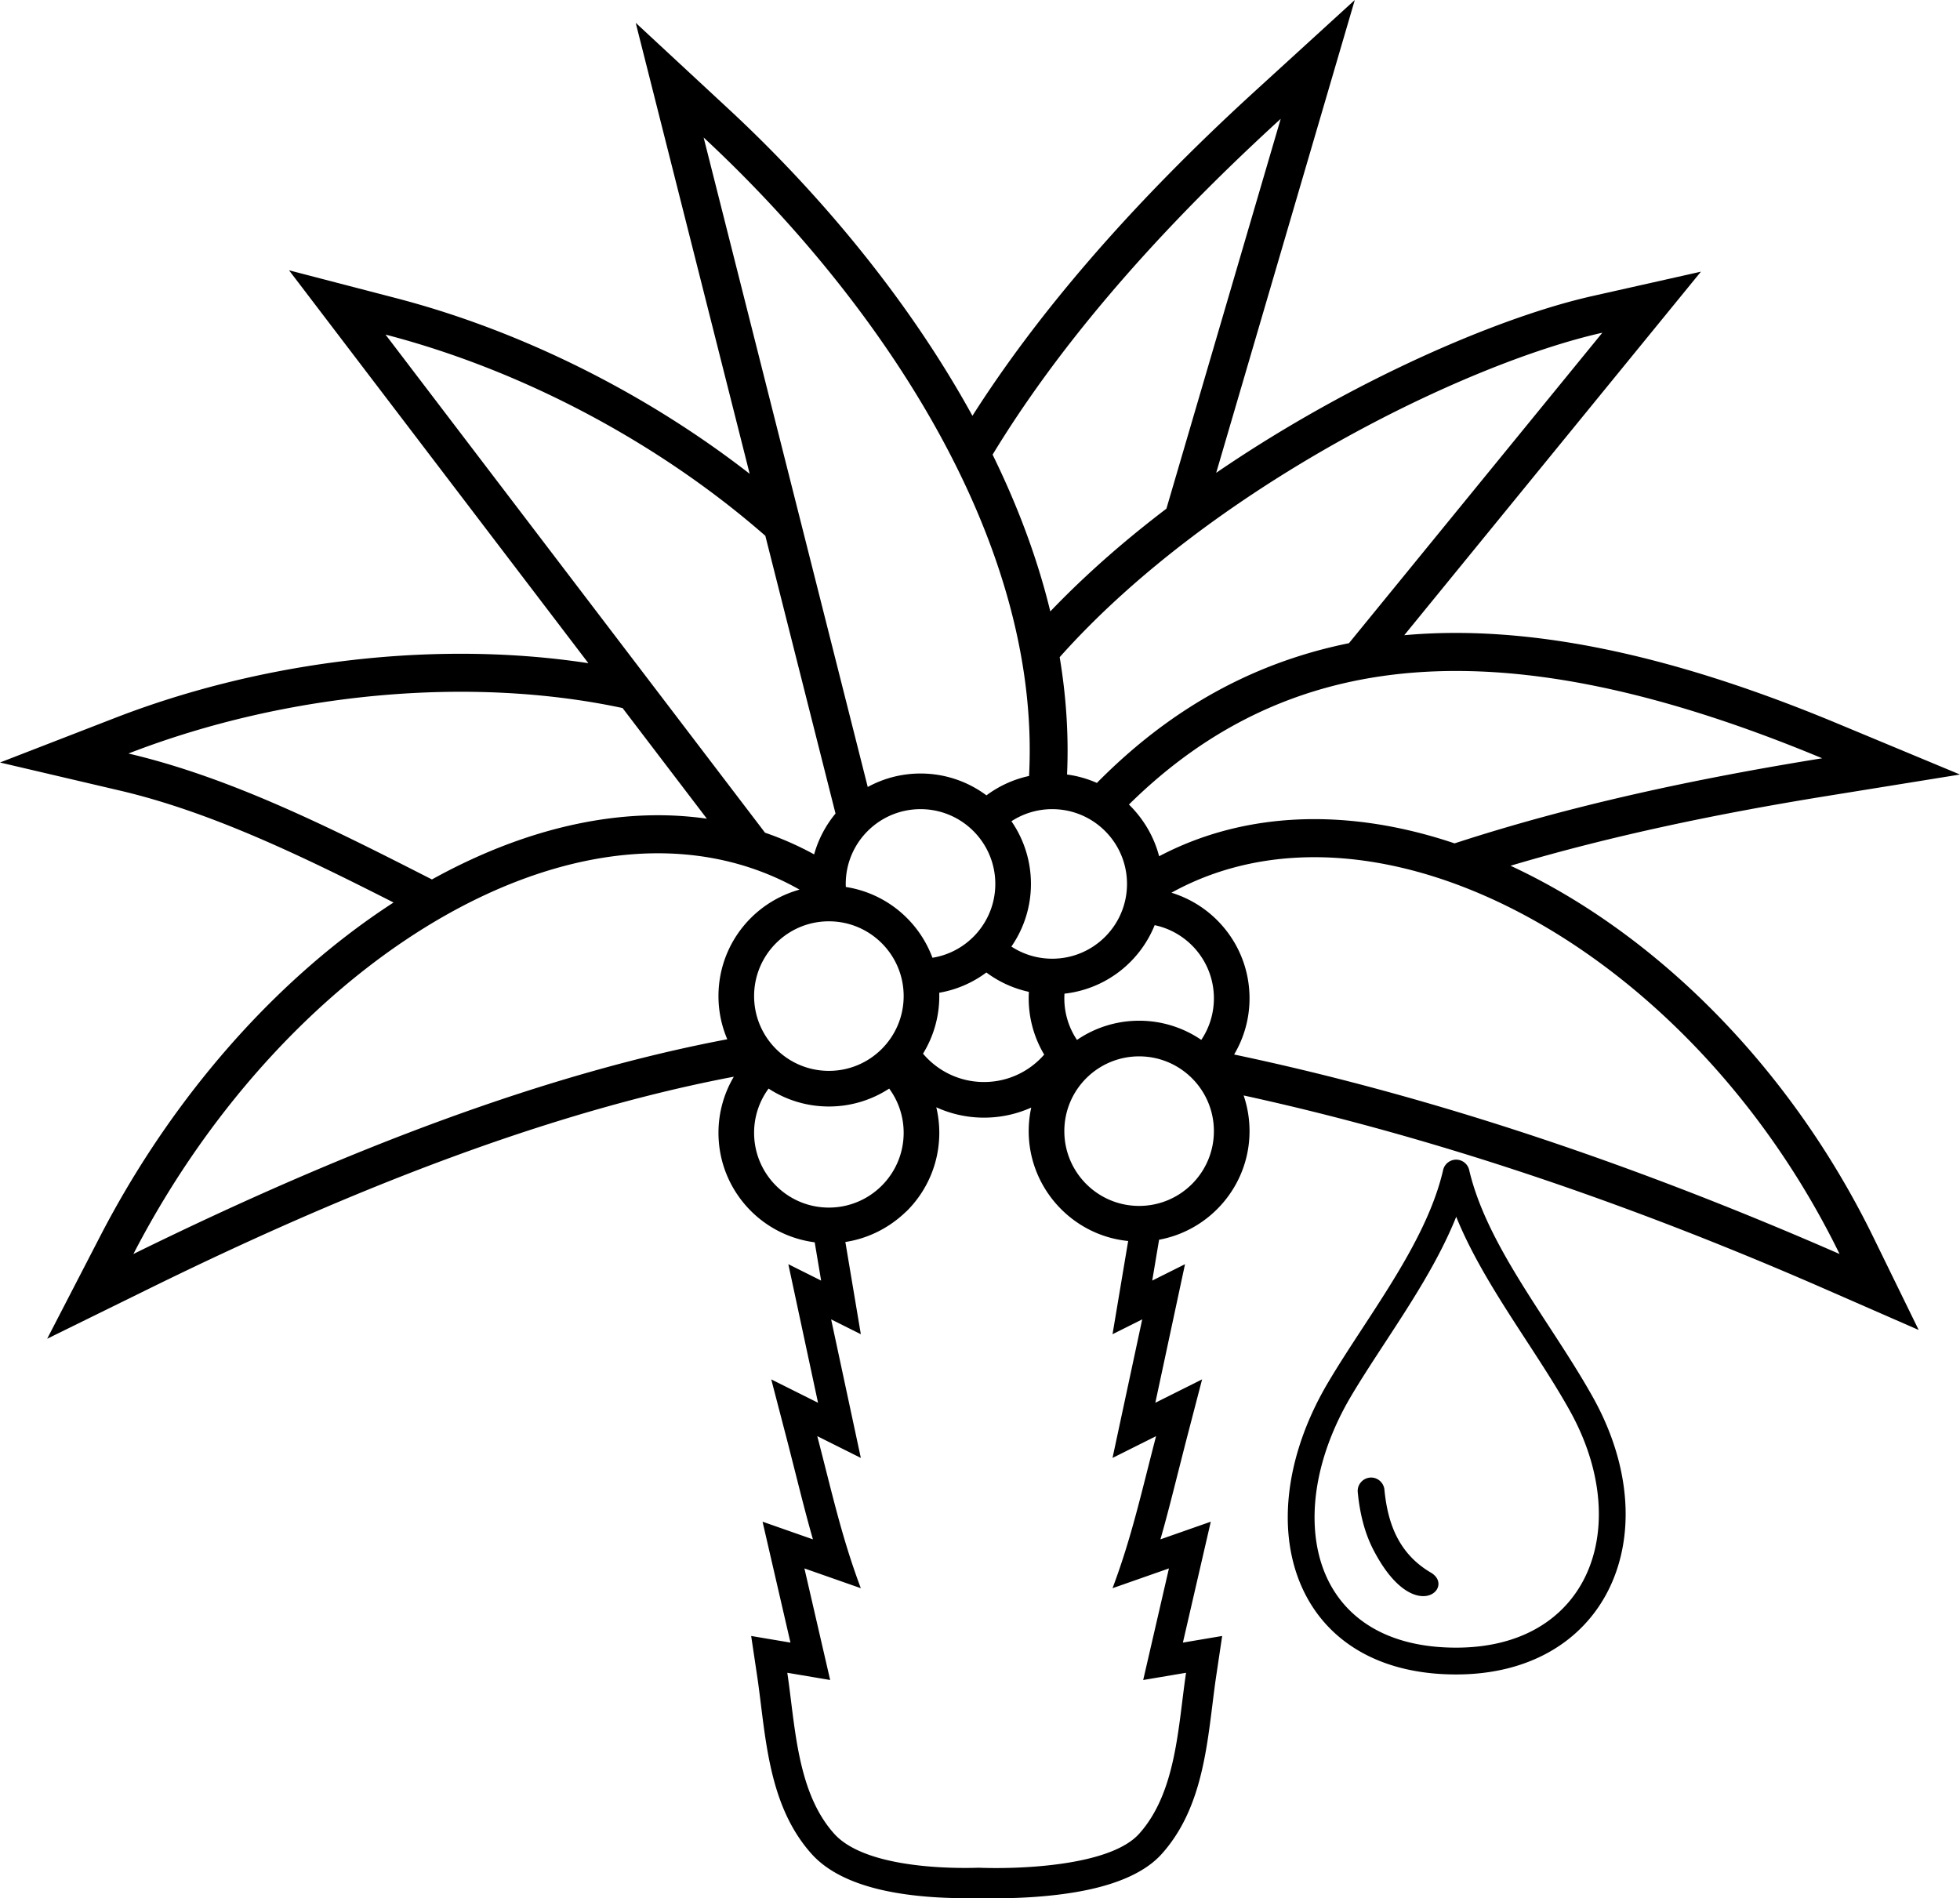 <svg xmlns="http://www.w3.org/2000/svg" shape-rendering="geometricPrecision" text-rendering="geometricPrecision" image-rendering="optimizeQuality" fill-rule="evenodd" clip-rule="evenodd" viewBox="0 0 512 495.894"><path d="M306.007 233.208a28.843 28.843 0 0111.952 7.192c5.218 5.218 8.449 12.431 8.449 20.393a28.623 28.623 0 01-4.028 14.679c52.763 11.104 105.479 29.078 158.159 52.115-38.896-79.58-120.714-124.128-174.532-94.379zm77.779 72.436c3.196 13.73 12.097 27.406 20.79 40.765 4.074 6.258 8.104 12.451 11.557 18.645 5.764 10.336 8.524 20.828 8.524 30.479 0 7.675-1.747 14.849-5.121 21.035-3.398 6.232-8.432 11.42-14.977 15.07-6.606 3.683-14.711 5.785-24.177 5.785-10.346 0-18.89-2.299-25.621-6.298-6.139-3.648-10.743-8.695-13.815-14.702-3.037-5.938-4.553-12.761-4.553-20.042 0-11.151 3.54-23.461 10.598-35.34 2.766-4.659 5.814-9.322 8.928-14.085 8.654-13.239 17.828-27.273 21.058-41.299a3.494 3.494 0 016.809-.013zm-29.108 84.157c-.183-1.915 1.254-3.618 3.167-3.801 1.915-.184 3.619 1.252 3.802 3.18.451 4.647 1.465 8.956 3.421 12.63 1.887 3.562 4.674 6.644 8.715 9.01 6.574 3.885-4.49 14.205-14.91-5.745-2.407-4.561-3.66-9.741-4.195-15.274zm44.046-39.592c-6.861-10.542-13.844-21.274-18.325-32.349-4.573 11.423-11.758 22.416-18.628 32.925-3.105 4.75-6.144 9.4-8.764 13.811-6.402 10.776-9.613 21.843-9.613 31.785 0 6.221 1.251 11.967 3.759 16.87 2.472 4.834 6.192 8.904 11.163 11.858 5.679 3.374 13.027 5.313 22.066 5.313 8.25 0 15.211-1.773 20.786-4.882 5.356-2.987 9.471-7.224 12.243-12.307 2.797-5.13 4.246-11.166 4.246-17.7 0-8.525-2.469-17.846-7.622-27.088-3.328-5.97-7.298-12.07-11.311-18.236zm-95.943-26.352l-1.791 10.676 8.565-4.285-7.756 36.2 12.218-6.108-4.375 16.814-2.219 8.745c-1.438 5.68-2.774 10.957-4.292 16.233l13.157-4.615-7.287 31.586 10.261-1.733-1.604 10.76c-.301 2.02-.619 4.572-.941 7.159-1.671 13.469-3.5 28.182-13.267 39.049-4.322 4.809-11.488 7.695-19.31 9.353-10.104 2.14-21.778 2.368-28.487 2.125-6.77.195-16.811-.1-25.637-2.172-7.139-1.674-13.707-4.556-17.977-9.306-9.767-10.867-11.595-25.58-13.267-39.049-.322-2.587-.639-5.139-.94-7.159l-1.606-10.76 10.263 1.733-7.289-31.586 13.158 4.615c-1.517-5.276-2.853-10.553-4.291-16.233l-2.219-8.745-4.377-16.814 12.22 6.108-7.758-36.2 8.567 4.285-1.678-10.002a28.766 28.766 0 01-16.692-8.212c-5.218-5.218-8.448-12.431-8.448-20.393a28.699 28.699 0 014.012-14.655c-15.401 2.919-31.416 7.026-48.071 12.262-32.359 10.176-67.121 24.646-104.464 43.002L12.32 349.727l13.821-26.731c16.569-32.05 39.156-59.028 63.907-78.179a186.941 186.941 0 0112.758-9.054c-23.775-12.072-47.686-23.662-71.451-29.229L0 199.19l30.045-11.644c18.381-7.124 37.957-11.988 57.535-14.578 22.656-2.998 45.311-2.907 66.12.279L75.503 70.611l27.629 7.186a238.302 238.302 0 0113.415 3.905c28.596 9.265 56.15 24.073 79.285 42.072L166.062 5.961l24.409 22.65c23.003 21.348 46.556 49.059 63.55 80.012 16.357-25.696 40.108-54.04 73.94-84.932L353.906 0l-36.207 123.517c31.655-21.647 66.218-37.323 90.745-44.264a151.866 151.866 0 018.011-2.025l27.87-6.259-77.499 94.969c31.562-2.853 68.555 4.507 112.909 22.964L512 202.331l-34.461 5.559c-28.9 4.661-56.685 10.456-82.952 18.271 11.382 5.275 22.609 12.172 33.34 20.504 24.242 18.822 46.06 45.074 61.432 76.526l11.847 24.239-24.556-10.739c-35.574-15.555-71.286-28.806-107.159-39.18-14.884-4.305-29.758-8.098-44.623-11.341a28.823 28.823 0 011.54 9.319c0 14.121-10.216 25.904-23.627 28.368zm-81.953.59l4.042 24.096-7.757-3.879 7.757 36.195-11.377-5.687c3.897 14.965 6.375 26.415 11.377 39.721l-14.736-5.169 6.725 29.149-11.196-1.889c2.085 13.966 2.51 31.216 12.257 42.059 7.423 8.257 27.132 9.2 37.789 8.871 10.438.402 34.249-.401 41.86-8.871 9.747-10.843 10.173-28.093 12.258-42.059l-11.196 1.889 6.725-29.149-14.736 5.169c5.002-13.306 7.479-24.756 11.376-39.721l-11.376 5.687 7.756-36.195-7.756 3.879 4.085-24.352c-14.669-1.454-25.982-13.912-25.982-28.702 0-2.113.231-4.173.664-6.157a30.045 30.045 0 01-12.342 2.634c-4.439 0-8.661-.969-12.462-2.708a28.81 28.81 0 01.783 6.668c0 7.962-3.23 15.175-8.448 20.393l-.613.561c-4.201 3.933-9.548 6.666-15.477 7.567zm-30.843-52.957a28.624 28.624 0 01-2.303-11.28c0-7.962 3.23-15.175 8.448-20.393a29.06 29.06 0 0112.729-7.418c-54.125-30.649-133.096 16.045-174.013 95.188 57.289-28.162 108.764-47.333 155.139-56.097zm22.686-48.296a28.822 28.822 0 015.919-11.06l-.331.392-18.335-72.56c-27.282-23.871-62.802-43.091-99.218-52.558l99.134 130.118a82.353 82.353 0 0112.831 5.668zm14.005-17.608a28.67 28.67 0 0113.788-3.517 28.714 28.714 0 0117.219 5.705 28.797 28.797 0 0111.131-5.064c3.345-63.629-41.783-126.671-85.007-166.784l42.869 169.66zm52.062-3.258a28.667 28.667 0 017.795 2.2c15.084-15.285 32.02-26.276 51.445-32.694a124.323 124.323 0 0114.398-3.808l66.198-81.109c-35.695 8.02-102.237 40.381-141.759 84.759 1.69 10.139 2.392 20.384 1.923 30.652zm16.167 7.841c3.775 3.711 6.543 8.357 7.884 13.512a82.735 82.735 0 012.162-1.098c18.601-9.091 39.727-10.718 61.237-6.081 4.582.989 9.186 2.264 13.785 3.814 30.115-9.84 62.326-16.794 96.025-22.231-84.022-34.966-139.646-28.776-181.093 12.084zm9.787-77.28l29.856-101.844c-35.339 32.268-59.346 61.527-75.259 87.721 5.461 11.144 10.015 22.65 13.345 34.382.62 2.185 1.196 4.377 1.731 6.576 5.853-6.124 12.163-12 18.79-17.6a287.234 287.234 0 0111.537-9.235zm-191.859 96.852C86.686 216.406 60.34 203.12 33.55 196.845c41.948-16.259 89.995-20.24 129.078-11.88l22.024 28.907c-11.036-1.59-22.49-1.054-34.058 1.389-12.592 2.658-25.319 7.586-37.761 14.48zm159.937 45.753c-3.822 4.39-9.449 7.164-15.725 7.164-6.39 0-12.107-2.876-15.932-7.405a28.634 28.634 0 004.238-15.915 28.688 28.688 0 0012.313-5.294 28.745 28.745 0 0011.109 5.059 28.629 28.629 0 003.997 16.391zm-56.247-34.817c10.788 0 19.534 8.747 19.534 19.533 0 10.788-8.746 19.535-19.534 19.535-10.788 0-19.533-8.747-19.533-19.535 0-10.786 8.745-19.533 19.533-19.533zm15.753 43.696a19.447 19.447 0 013.782 11.553c0 10.787-8.747 19.534-19.535 19.534s-19.533-8.747-19.533-19.534a19.45 19.45 0 013.782-11.553 28.71 28.71 0 0015.751 4.68 28.71 28.71 0 0015.753-4.68zm8.188-72.996c10.788 0 19.533 8.747 19.533 19.533 0 9.728-7.111 17.796-16.419 19.288a28.89 28.89 0 00-6.662-10.381 28.776 28.776 0 00-15.968-8.111 19.136 19.136 0 01-.019-.796c0-10.786 8.747-19.533 19.535-19.533zm34.403 0c10.788 0 19.533 8.747 19.533 19.535 0 10.787-8.745 19.533-19.533 19.533a19.438 19.438 0 01-10.671-3.172 28.661 28.661 0 005.11-16.363 28.716 28.716 0 00-5.095-16.371 19.44 19.44 0 0110.656-3.162zm26.761 30.307c8.84 1.87 15.471 9.715 15.471 19.109 0 4.018-1.213 7.755-3.294 10.86a28.712 28.712 0 00-16.239-5.006 28.68 28.68 0 00-16.232 5.016 19.436 19.436 0 01-3.264-12.086 28.76 28.76 0 0017.189-8.272 28.891 28.891 0 006.369-9.621zm-4.062 34.272c10.788 0 19.533 8.745 19.533 19.533 0 10.788-8.745 19.535-19.533 19.535-10.788 0-19.535-8.747-19.535-19.535s8.747-19.533 19.535-19.533z"/></svg>